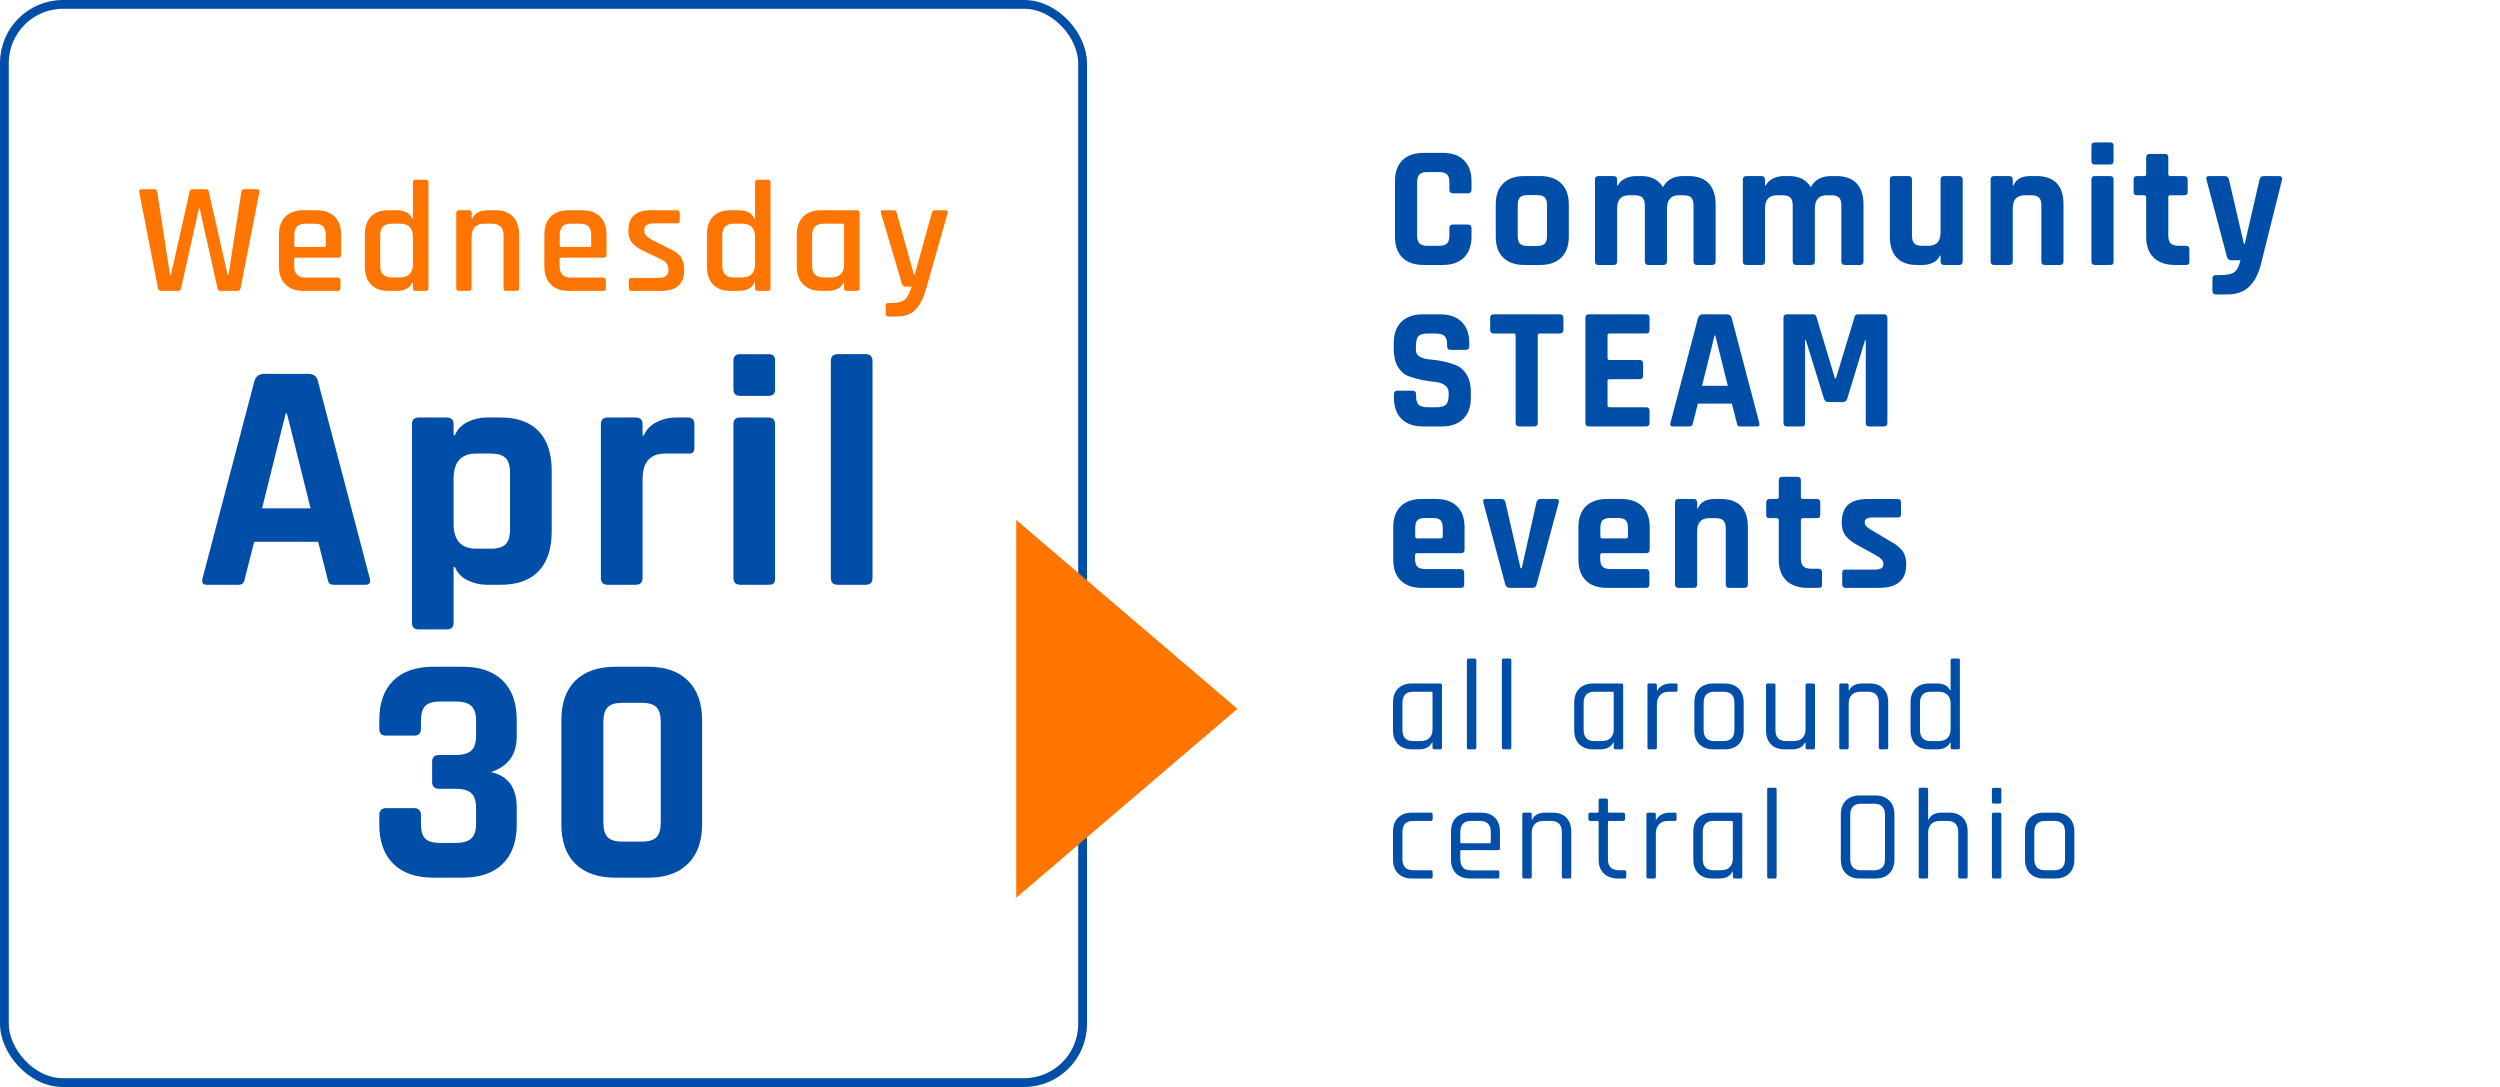 <svg xmlns="http://www.w3.org/2000/svg" id="Layer_2" viewBox="0 0 426.781 185.561"><defs><style>.cls-1,.cls-2{fill:none;}.cls-3{fill:#004ea8;}.cls-4{fill:#ff7500;}.cls-2{stroke:#004ea8;stroke-miterlimit:10;stroke-width:1.5px;}</style></defs><g id="HEADER"><rect class="cls-1" x="236.502" y=".75" width="190.279" height="143.761"></rect><path class="cls-3" d="M246.296,45.236h-3.245c-1.568,0-2.778-.417-3.632-1.25-.854-.834-1.279-2.034-1.279-3.603v-9.436c0-1.567.426-2.769,1.279-3.603.854-.833,2.063-1.25,3.632-1.25h3.245c1.548,0,2.753.422,3.616,1.266s1.295,2.039,1.295,3.587v1.398c0,.438-.219.655-.655.655h-2.5c-.417,0-.625-.218-.625-.655v-1.22c0-.636-.134-1.087-.402-1.354-.268-.269-.719-.402-1.354-.402h-2.023c-.615,0-1.057.134-1.325.402-.268.268-.401.719-.401,1.354v9.079c0,.635.134,1.086.401,1.354.269.269.71.402,1.325.402h2.023c.636,0,1.087-.134,1.354-.402.269-.268.402-.719.402-1.354v-1.221c0-.437.208-.655.625-.655h2.5c.437,0,.655.219.655.655v1.398c0,1.549-.432,2.744-1.295,3.588-.863.843-2.068,1.265-3.616,1.265Z"></path><path class="cls-3" d="M262.905,45.236h-2.649c-1.567,0-2.778-.417-3.632-1.25-.854-.834-1.279-2.034-1.279-3.603v-5.477c0-1.567.426-2.769,1.279-3.603.854-.833,2.064-1.25,3.632-1.25h2.649c1.548,0,2.754.422,3.617,1.266s1.295,2.039,1.295,3.587v5.477c0,1.549-.432,2.744-1.295,3.588-.863.843-2.069,1.265-3.617,1.265ZM260.822,41.991h1.519c.635,0,1.087-.128,1.354-.387.268-.258.401-.704.401-1.339v-5.239c0-.635-.134-1.082-.401-1.34s-.72-.387-1.354-.387h-1.519c-.635,0-1.081.129-1.339.387-.259.258-.388.705-.388,1.34v5.239c0,.635.129,1.081.388,1.339.258.259.704.387,1.339.387Z"></path><path class="cls-3" d="M275.438,45.236h-2.53c-.417,0-.625-.208-.625-.625v-13.932c0-.416.208-.625.625-.625h2.53c.416,0,.625.209.625.625v.982h.119c.237-.476.64-.863,1.205-1.161.565-.297,1.216-.446,1.95-.446h.833c1.727,0,2.967.636,3.721,1.905.675-1.27,1.836-1.905,3.483-1.905h.863c1.527,0,2.684.417,3.468,1.25.783.834,1.176,2.035,1.176,3.603v9.704c0,.417-.208.625-.625.625h-2.53c-.417,0-.625-.208-.625-.625v-9.525c0-.635-.13-1.087-.387-1.354-.259-.269-.705-.402-1.34-.402h-.744c-1.369,0-2.054.765-2.054,2.292v8.99c0,.417-.219.625-.655.625h-2.501c-.416,0-.625-.208-.625-.625v-9.525c0-.635-.134-1.087-.401-1.354-.269-.269-.72-.402-1.354-.402h-.923c-1.369,0-2.054.755-2.054,2.263v9.02c0,.417-.209.625-.625.625Z"></path><path class="cls-3" d="M300.68,45.236h-2.53c-.417,0-.625-.208-.625-.625v-13.932c0-.416.208-.625.625-.625h2.53c.416,0,.625.209.625.625v.982h.119c.237-.476.64-.863,1.205-1.161.565-.297,1.216-.446,1.95-.446h.833c1.727,0,2.967.636,3.721,1.905.675-1.27,1.836-1.905,3.483-1.905h.863c1.527,0,2.684.417,3.468,1.25.783.834,1.176,2.035,1.176,3.603v9.704c0,.417-.208.625-.625.625h-2.53c-.417,0-.625-.208-.625-.625v-9.525c0-.635-.13-1.087-.387-1.354-.259-.269-.705-.402-1.34-.402h-.744c-1.369,0-2.054.765-2.054,2.292v8.99c0,.417-.219.625-.655.625h-2.501c-.416,0-.625-.208-.625-.625v-9.525c0-.635-.134-1.087-.401-1.354-.269-.269-.72-.402-1.354-.402h-.923c-1.369,0-2.054.755-2.054,2.263v9.02c0,.417-.209.625-.625.625Z"></path><path class="cls-3" d="M328.243,45.236h-.982c-1.528,0-2.684-.417-3.468-1.25-.784-.834-1.176-2.034-1.176-3.603v-9.704c0-.416.208-.625.625-.625h2.53c.417,0,.625.209.625.625v9.526c0,.635.134,1.086.402,1.354.268.269.709.402,1.324.402h1.102c1.369,0,2.054-.754,2.054-2.263v-9.02c0-.416.209-.625.625-.625h2.501c.437,0,.655.209.655.625v13.932c0,.417-.219.625-.655.625h-2.501c-.416,0-.625-.208-.625-.625v-.982h-.119c-.218.536-.605.938-1.16,1.205-.557.269-1.142.402-1.757.402Z"></path><path class="cls-3" d="M342.979,45.236h-2.53c-.417,0-.625-.208-.625-.625v-13.932c0-.416.208-.625.625-.625h2.53c.416,0,.625.209.625.625v.982h.119c.436-1.071,1.408-1.607,2.917-1.607h.952c3.115,0,4.674,1.618,4.674,4.853v9.704c0,.417-.219.625-.655.625h-2.5c-.417,0-.625-.208-.625-.625v-9.525c0-.635-.134-1.087-.402-1.354-.268-.269-.72-.402-1.354-.402h-1.071c-1.369,0-2.054.755-2.054,2.263v9.02c0,.417-.209.625-.625.625Z"></path><path class="cls-3" d="M357.03,27.495v-2.59c0-.396.198-.596.596-.596h2.589c.397,0,.596.189.596.565v2.62c0,.397-.198.595-.596.595h-2.589c-.397,0-.596-.197-.596-.595ZM357.03,44.611v-13.932c0-.416.198-.625.596-.625h2.56c.417,0,.625.209.625.625v13.932c0,.258-.045.427-.134.506-.089.08-.243.119-.462.119h-2.56c-.417,0-.625-.208-.625-.625Z"></path><path class="cls-3" d="M366.049,33.329h-1.19c-.238,0-.402-.039-.491-.119-.09-.079-.135-.238-.135-.476v-2.055c0-.416.209-.625.626-.625h1.19c.218,0,.327-.108.327-.327v-2.828c0-.417.218-.625.655-.625h2.5c.417,0,.625.208.625.625v2.828c0,.219.119.327.357.327h2.322c.416,0,.625.209.625.625v2.055c0,.218-.045.372-.134.461-.09.09-.253.134-.491.134h-2.322c-.238,0-.357.109-.357.328v6.578c0,.615.139,1.057.417,1.324.277.269.734.402,1.369.402h1.191c.416,0,.625.208.625.625v2.054c0,.219-.045.372-.135.462-.089.089-.253.134-.49.134h-1.816c-1.567,0-2.783-.417-3.646-1.25-.863-.834-1.295-2.024-1.295-3.572v-6.757c0-.219-.109-.328-.327-.328Z"></path><path class="cls-3" d="M380.189,50.266h-1.905c-.397,0-.596-.218-.596-.654v-1.994c0-.438.198-.655.596-.655h.625c1.25,0,2.099-.174,2.545-.521.446-.348.789-1.018,1.027-2.01h-1.578c-.377,0-.625-.208-.744-.625l-3.482-13.128c-.119-.416.029-.625.446-.625h2.649c.396,0,.645.209.744.625l2.56,10.984h.119l2.53-10.984c.079-.416.327-.625.744-.625h2.501c.495,0,.694.219.595.655l-3.631,14.526c-.438,1.647-1.112,2.897-2.024,3.751-.913.853-2.153,1.279-3.721,1.279Z"></path><path class="cls-3" d="M237.961,67.916v-.596c0-.416.208-.625.625-.625h2.53c.416,0,.625.209.625.625v.238c0,.755.148,1.271.446,1.548.298.278.844.417,1.638.417h1.398c.774,0,1.314-.148,1.622-.446s.462-.854.462-1.667v-.357c0-.575-.233-1.017-.699-1.324-.467-.308-1.047-.491-1.742-.551-.694-.06-1.443-.174-2.247-.343-.804-.168-1.553-.387-2.247-.655-.695-.268-1.275-.793-1.742-1.577-.466-.784-.699-1.791-.699-3.021v-1.042c0-1.548.437-2.748,1.31-3.602s2.084-1.28,3.632-1.28h2.977c1.567,0,2.788.427,3.662,1.28.873.854,1.31,2.054,1.31,3.602v.565c0,.417-.209.625-.625.625h-2.53c-.417,0-.625-.208-.625-.625v-.179c0-.773-.149-1.299-.447-1.577-.297-.277-.844-.417-1.637-.417h-1.161c-.813,0-1.364.154-1.652.462-.287.308-.432.907-.432,1.801v.565c0,.933.813,1.469,2.441,1.607,1.687.139,3.185.477,4.495,1.012.694.298,1.274.829,1.741,1.593.466.765.699,1.741.699,2.933v1.012c0,1.548-.437,2.749-1.31,3.602-.874.854-2.084,1.28-3.632,1.28h-3.244c-1.548,0-2.759-.427-3.632-1.28-.874-.853-1.31-2.054-1.31-3.602Z"></path><path class="cls-3" d="M261.893,72.798h-2.5c-.437,0-.655-.208-.655-.625v-14.914c0-.218-.109-.327-.327-.327h-3.394c-.417,0-.625-.208-.625-.625v-2.024c0-.417.208-.625.625-.625h11.252c.417,0,.625.208.625.625v2.024c0,.417-.208.625-.625.625h-3.394c-.238,0-.357.109-.357.327v14.914c0,.417-.208.625-.625.625Z"></path><path class="cls-3" d="M281.003,72.798h-9.734c-.416,0-.625-.208-.625-.625v-17.891c0-.417.209-.625.625-.625h9.734c.396,0,.596.208.596.625v2.024c0,.417-.199.625-.596.625h-6.222c-.238,0-.356.109-.356.327v3.87c0,.219.118.327.356.327h5.091c.416,0,.625.209.625.626v2.023c0,.417-.209.625-.625.625h-5.091c-.238,0-.356.109-.356.328v4.138c0,.219.118.327.356.327h6.222c.396,0,.596.208.596.625v2.024c0,.417-.199.625-.596.625Z"></path><path class="cls-3" d="M288.385,72.798h-2.858c-.356,0-.476-.208-.356-.625l4.703-17.891c.139-.417.436-.625.893-.625h3.959c.496,0,.794.208.894.625l4.703,17.891c.119.417,0,.625-.357.625h-2.857c-.219,0-.367-.045-.446-.134-.08-.09-.14-.253-.179-.491l-.834-3.274h-5.805l-.833,3.274c-.04.238-.104.401-.193.491-.09.089-.233.134-.432.134ZM292.7,57.259l-2.143,8.604h4.405l-2.144-8.604h-.119Z"></path><path class="cls-3" d="M317.169,53.658h4.405c.417,0,.626.208.626.625v17.891c0,.417-.209.625-.626.625h-2.44c-.417,0-.625-.208-.625-.625v-14.11h-.119l-3.036,9.973c-.119.397-.368.596-.744.596h-2.501c-.377,0-.625-.198-.744-.596l-3.096-10.002h-.119v14.14c0,.238-.04.401-.119.491-.079.089-.248.134-.506.134h-2.441c-.416,0-.625-.208-.625-.625v-17.891c0-.417.209-.625.625-.625h4.436c.278,0,.466.14.565.417l3.155,10.508h.179l3.186-10.508c.06-.277.248-.417.565-.417Z"></path><path class="cls-3" d="M249.332,100.361h-6.579c-1.567,0-2.778-.417-3.632-1.25-.854-.834-1.279-2.034-1.279-3.603v-5.477c0-1.567.426-2.769,1.279-3.603.854-.833,2.064-1.25,3.632-1.25h2.352c1.567,0,2.778.417,3.632,1.25.854.834,1.28,2.035,1.28,3.603v3.78c0,.417-.209.625-.625.625h-7.472c-.238,0-.357.109-.357.327v.655c0,.615.134,1.057.401,1.324.269.269.72.402,1.354.402h6.014c.416,0,.625.219.625.655v1.964c0,.219-.045.372-.134.462-.09.089-.253.134-.491.134ZM241.92,91.907h4.048c.219,0,.328-.108.328-.327v-1.429c0-.635-.13-1.082-.388-1.34s-.704-.387-1.339-.387h-1.251c-.635,0-1.081.129-1.339.387-.259.258-.388.705-.388,1.34v1.429c0,.219.109.327.328.327Z"></path><path class="cls-3" d="M253.678,85.179h2.619c.397,0,.635.209.715.625l2.56,11.193h.209l2.5-11.193c.079-.416.327-.625.744-.625h2.62c.416,0,.565.209.446.625l-3.751,13.901c-.079.438-.348.655-.804.655h-3.78c-.417,0-.685-.218-.804-.655l-3.721-13.901c-.119-.416.029-.625.446-.625Z"></path><path class="cls-3" d="M280.945,100.361h-6.579c-1.567,0-2.778-.417-3.632-1.25-.854-.834-1.279-2.034-1.279-3.603v-5.477c0-1.567.426-2.769,1.279-3.603.854-.833,2.064-1.25,3.632-1.25h2.352c1.567,0,2.778.417,3.632,1.25.854.834,1.28,2.035,1.28,3.603v3.78c0,.417-.209.625-.625.625h-7.472c-.238,0-.357.109-.357.327v.655c0,.615.134,1.057.401,1.324.269.269.72.402,1.354.402h6.014c.416,0,.625.219.625.655v1.964c0,.219-.045.372-.134.462-.09.089-.253.134-.491.134ZM273.532,91.907h4.048c.219,0,.328-.108.328-.327v-1.429c0-.635-.13-1.082-.388-1.34s-.704-.387-1.339-.387h-1.251c-.635,0-1.081.129-1.339.387-.259.258-.388.705-.388,1.34v1.429c0,.219.109.327.328.327Z"></path><path class="cls-3" d="M289.101,100.361h-2.53c-.417,0-.625-.208-.625-.625v-13.932c0-.416.208-.625.625-.625h2.53c.416,0,.625.209.625.625v.982h.119c.436-1.071,1.408-1.607,2.917-1.607h.952c3.115,0,4.674,1.618,4.674,4.853v9.704c0,.417-.219.625-.655.625h-2.5c-.417,0-.625-.208-.625-.625v-9.525c0-.635-.134-1.087-.402-1.354-.268-.269-.72-.402-1.354-.402h-1.071c-1.369,0-2.054.755-2.054,2.263v9.02c0,.417-.209.625-.625.625Z"></path><path class="cls-3" d="M303.329,88.454h-1.19c-.238,0-.402-.039-.491-.119-.09-.079-.135-.238-.135-.476v-2.055c0-.416.209-.625.626-.625h1.19c.218,0,.327-.108.327-.327v-2.828c0-.417.218-.625.655-.625h2.5c.417,0,.625.208.625.625v2.828c0,.219.119.327.357.327h2.322c.416,0,.625.209.625.625v2.055c0,.218-.045.372-.134.461-.09.09-.253.134-.491.134h-2.322c-.238,0-.357.109-.357.328v6.578c0,.615.139,1.057.417,1.324.277.269.734.402,1.369.402h1.191c.416,0,.625.208.625.625v2.054c0,.219-.045.372-.135.462-.089.089-.253.134-.49.134h-1.816c-1.567,0-2.783-.417-3.646-1.25-.863-.834-1.295-2.024-1.295-3.572v-6.757c0-.219-.109-.328-.327-.328Z"></path><path class="cls-3" d="M320.743,100.361h-5.656c-.397,0-.596-.208-.596-.625v-1.905c0-.218.04-.372.119-.461.079-.09.238-.135.477-.135h4.971c.973,0,1.459-.297,1.459-.893v-.148c0-.477-.407-.933-1.221-1.37l-2.946-1.637c-1.013-.516-1.757-1.071-2.233-1.667-.476-.596-.714-1.359-.714-2.292,0-1.389.367-2.411,1.102-3.066.733-.654,1.885-.982,3.453-.982h4.971c.396,0,.596.209.596.625v1.936c0,.219-.04.372-.119.461-.08.09-.238.134-.477.134h-4.138c-.973,0-1.459.249-1.459.744v.149c0,.437.427.883,1.28,1.339l3.007,1.786c1.031.557,1.756,1.127,2.173,1.712.417.586.625,1.354.625,2.307,0,2.66-1.558,3.989-4.673,3.989Z"></path><path class="cls-3" d="M242.213,127.923h-1.146c-1.015,0-1.812-.287-2.393-.86s-.871-1.374-.871-2.403v-4.719c0-1.028.29-1.83.871-2.403s1.378-.859,2.393-.859h4.785c.205,0,.309.103.309.309v10.628c0,.206-.104.309-.309.309h-.992c-.206,0-.31-.103-.31-.309v-.86h-.088c-.367.779-1.117,1.169-2.249,1.169ZM244.55,124.484v-6.196c0-.133-.073-.198-.22-.198h-3.087c-1.221,0-1.831.639-1.831,1.918v4.587c0,1.278.61,1.918,1.831,1.918h1.257c.661,0,1.168-.177,1.521-.529.353-.353.528-.853.528-1.499Z"></path><path class="cls-3" d="M251.716,127.923h-.992c-.206,0-.309-.103-.309-.309v-14.884c0-.206.103-.309.309-.309h.992c.206,0,.309.103.309.309v14.884c0,.206-.103.309-.309.309Z"></path><path class="cls-3" d="M257.692,127.923h-.992c-.206,0-.309-.103-.309-.309v-14.884c0-.206.103-.309.309-.309h.992c.206,0,.309.103.309.309v14.884c0,.206-.103.309-.309.309Z"></path><path class="cls-3" d="M273.149,127.923h-1.146c-1.015,0-1.812-.287-2.393-.86s-.871-1.374-.871-2.403v-4.719c0-1.028.29-1.83.871-2.403s1.378-.859,2.393-.859h4.785c.205,0,.309.103.309.309v10.628c0,.206-.104.309-.309.309h-.992c-.206,0-.31-.103-.31-.309v-.86h-.088c-.367.779-1.117,1.169-2.249,1.169ZM275.486,124.484v-6.196c0-.133-.073-.198-.22-.198h-3.087c-1.221,0-1.831.639-1.831,1.918v4.587c0,1.278.61,1.918,1.831,1.918h1.257c.661,0,1.168-.177,1.521-.529.353-.353.528-.853.528-1.499Z"></path><path class="cls-3" d="M282.541,127.923h-.992c-.206,0-.309-.103-.309-.309v-10.628c0-.206.103-.309.309-.309h.992c.206,0,.309.103.309.309v.882h.089c.146-.323.426-.603.838-.838.411-.235.896-.353,1.455-.353h.859c.191,0,.287.103.287.309v.815c0,.104-.022.181-.066.231-.044.052-.117.07-.221.056h-1.19c-.661,0-1.169.198-1.521.595-.353.397-.529.941-.529,1.632v7.299c0,.206-.103.309-.309.309Z"></path><path class="cls-3" d="M294.405,127.923h-1.896c-1.015,0-1.812-.287-2.393-.86s-.871-1.374-.871-2.403v-4.719c0-1.028.29-1.83.871-2.403s1.378-.859,2.393-.859h1.896c1.014,0,1.812.286,2.393.859.58.573.87,1.375.87,2.403v4.719c0,1.029-.29,1.83-.87,2.403-.581.573-1.379.86-2.393.86ZM292.685,126.512h1.543c1.235,0,1.853-.632,1.853-1.896v-4.631c0-1.264-.617-1.896-1.853-1.896h-1.543c-1.235,0-1.853.632-1.853,1.896v4.631c0,1.265.617,1.896,1.853,1.896Z"></path><path class="cls-3" d="M305.893,127.923h-1.235c-.999,0-1.778-.287-2.337-.86s-.838-1.374-.838-2.403v-7.673c0-.206.103-.309.309-.309h.992c.206,0,.309.103.309.309v7.607c0,1.278.61,1.918,1.83,1.918h1.257c.662,0,1.169-.177,1.521-.529.354-.353.529-.853.529-1.499v-7.497c0-.206.103-.309.309-.309h.992c.206,0,.31.103.31.309v10.628c0,.206-.104.309-.31.309h-.992c-.206,0-.309-.103-.309-.309v-.86h-.088c-.367.779-1.117,1.169-2.249,1.169Z"></path><path class="cls-3" d="M315.285,127.923h-.992c-.206,0-.309-.103-.309-.309v-10.628c0-.206.103-.309.309-.309h.992c.206,0,.309.103.309.309v.859h.089c.367-.778,1.116-1.168,2.249-1.168h1.234c1,0,1.778.286,2.337.859s.838,1.375.838,2.403v7.674c0,.206-.103.309-.309.309h-.992c-.206,0-.309-.103-.309-.309v-7.607c0-1.279-.617-1.918-1.852-1.918h-1.235c-.661,0-1.169.176-1.521.529-.353.353-.529.853-.529,1.499v7.497c0,.206-.103.309-.309.309Z"></path><path class="cls-3" d="M330.632,127.923h-1.301c-1,0-1.779-.287-2.338-.86s-.838-1.374-.838-2.403v-4.719c0-1.028.279-1.83.838-2.403s1.338-.859,2.338-.859h1.301c1.146,0,1.903.39,2.271,1.168h.089v-5.115c0-.206.095-.309.286-.309h1.015c.19,0,.286.103.286.309v14.884c0,.206-.096.309-.286.309h-1.015c-.191,0-.286-.103-.286-.309v-.86h-.089c-.367.779-1.124,1.169-2.271,1.169ZM332.991,124.484v-4.366c0-.646-.177-1.146-.529-1.499-.353-.354-.86-.529-1.521-.529h-1.345c-1.221,0-1.831.639-1.831,1.918v4.587c0,1.278.61,1.918,1.831,1.918h1.345c.661,0,1.169-.177,1.521-.529s.529-.853.529-1.499Z"></path><path class="cls-3" d="M244.572,148.871v.815c0,.191-.104.287-.309.287h-3.197c-1.015,0-1.812-.287-2.393-.86s-.871-1.374-.871-2.403v-4.719c0-1.028.29-1.83.871-2.403s1.378-.859,2.393-.859h3.197c.205,0,.309.103.309.309v.815c0,.191-.104.287-.309.287h-3.021c-1.221,0-1.831.639-1.831,1.918v4.587c0,1.278.61,1.918,1.831,1.918h3.021c.205,0,.309.103.309.309Z"></path><path class="cls-3" d="M255.642,149.974h-4.675c-1.015,0-1.812-.287-2.393-.86s-.871-1.374-.871-2.403v-4.719c0-1.028.29-1.83.871-2.403s1.378-.859,2.393-.859h1.853c1.014,0,1.808.286,2.381.859s.86,1.375.86,2.403v2.801c0,.221-.104.331-.309.331h-6.24c-.147,0-.221.065-.221.198v1.345c0,1.279.617,1.919,1.853,1.919h4.498c.205,0,.309.103.309.309v.793c0,.191-.104.287-.309.287ZM249.512,143.954h4.763c.146,0,.221-.073.221-.221v-1.698c0-1.264-.618-1.896-1.853-1.896h-1.499c-1.235,0-1.853.632-1.853,1.896v1.698c0,.147.073.221.221.221Z"></path><path class="cls-3" d="M261.176,149.974h-.992c-.206,0-.309-.103-.309-.309v-10.628c0-.206.103-.309.309-.309h.992c.206,0,.309.103.309.309v.859h.089c.367-.778,1.116-1.168,2.249-1.168h1.234c1,0,1.778.286,2.337.859s.838,1.375.838,2.403v7.674c0,.206-.103.309-.309.309h-.992c-.206,0-.309-.103-.309-.309v-7.607c0-1.279-.617-1.918-1.852-1.918h-1.235c-.661,0-1.169.176-1.521.529-.353.353-.529.853-.529,1.499v7.497c0,.206-.103.309-.309.309Z"></path><path class="cls-3" d="M272.686,140.14h-1.213c-.206,0-.309-.096-.309-.287v-.815c0-.206.103-.309.309-.309h1.213c.146,0,.221-.066.221-.199v-1.896c0-.206.103-.31.309-.31h.992c.19,0,.286.104.286.31v1.896c0,.133.081.199.243.199h2.337c.221,0,.331.103.331.309v.815c0,.191-.11.287-.331.287h-2.337c-.162,0-.243.065-.243.198v6.351c0,1.249.647,1.874,1.94,1.874h.86c.221,0,.331.103.331.309v.815c0,.191-.11.287-.331.287h-1.059c-1.014,0-1.822-.283-2.425-.849-.604-.566-.904-1.356-.904-2.371v-6.416c0-.133-.074-.198-.221-.198Z"></path><path class="cls-3" d="M282.365,149.974h-.992c-.206,0-.309-.103-.309-.309v-10.628c0-.206.103-.309.309-.309h.992c.206,0,.309.103.309.309v.882h.089c.146-.323.426-.603.838-.838.411-.235.896-.353,1.455-.353h.859c.191,0,.287.103.287.309v.815c0,.104-.022.181-.066.231-.044.052-.117.07-.221.056h-1.19c-.661,0-1.169.198-1.521.595-.353.397-.529.941-.529,1.632v7.299c0,.206-.103.309-.309.309Z"></path><path class="cls-3" d="M293.479,149.974h-1.146c-1.015,0-1.812-.287-2.393-.86s-.871-1.374-.871-2.403v-4.719c0-1.028.29-1.83.871-2.403s1.378-.859,2.393-.859h4.785c.205,0,.309.103.309.309v10.628c0,.206-.104.309-.309.309h-.992c-.206,0-.31-.103-.31-.309v-.86h-.088c-.367.779-1.117,1.169-2.249,1.169ZM295.816,146.535v-6.196c0-.133-.073-.198-.22-.198h-3.087c-1.221,0-1.831.639-1.831,1.918v4.587c0,1.278.61,1.918,1.831,1.918h1.257c.661,0,1.168-.177,1.521-.529.353-.353.528-.853.528-1.499Z"></path><path class="cls-3" d="M302.982,149.974h-.992c-.206,0-.309-.103-.309-.309v-14.884c0-.206.103-.309.309-.309h.992c.206,0,.309.103.309.309v14.884c0,.206-.103.309-.309.309Z"></path><path class="cls-3" d="M320.137,149.974h-2.624c-1.015,0-1.812-.287-2.393-.86-.581-.573-.871-1.374-.871-2.403v-7.651c0-1.028.29-1.83.871-2.403.58-.573,1.378-.859,2.393-.859h2.624c1.014,0,1.812.29,2.392.87.581.581.871,1.379.871,2.393v7.651c0,1.015-.29,1.812-.871,2.393-.58.581-1.378.871-2.392.871ZM317.689,148.563h2.249c1.235,0,1.853-.64,1.853-1.918v-7.52c0-1.279-.617-1.918-1.853-1.918h-2.249c-1.22,0-1.83.639-1.83,1.918v7.52c0,1.278.61,1.918,1.83,1.918Z"></path><path class="cls-3" d="M328.846,149.974h-.992c-.206,0-.309-.103-.309-.309v-14.884c0-.206.103-.309.309-.309h.992c.206,0,.309.103.309.309v5.115h.089c.367-.778,1.116-1.168,2.249-1.168h1.234c1,0,1.778.286,2.337.859s.838,1.375.838,2.403v7.674c0,.206-.103.309-.309.309h-.992c-.206,0-.309-.103-.309-.309v-7.607c0-1.279-.617-1.918-1.852-1.918h-1.235c-.661,0-1.169.176-1.521.529-.353.353-.529.853-.529,1.499v7.497c0,.206-.103.309-.309.309Z"></path><path class="cls-3" d="M340.047,136.876v-2.072c0-.206.096-.31.286-.31h1.015c.206,0,.309.104.309.31v2.072c0,.206-.103.309-.309.309h-1.015c-.19,0-.286-.103-.286-.309ZM340.047,149.665v-10.628c0-.206.096-.309.286-.309h1.015c.206,0,.309.103.309.309v10.628c0,.206-.103.309-.309.309h-.992c-.206,0-.309-.103-.309-.309Z"></path><path class="cls-3" d="M350.852,149.974h-1.896c-1.015,0-1.812-.287-2.393-.86s-.871-1.374-.871-2.403v-4.719c0-1.028.29-1.83.871-2.403s1.378-.859,2.393-.859h1.896c1.014,0,1.812.286,2.393.859.58.573.87,1.375.87,2.403v4.719c0,1.029-.29,1.83-.87,2.403-.581.573-1.379.86-2.393.86ZM349.132,148.563h1.543c1.235,0,1.853-.632,1.853-1.896v-4.631c0-1.264-.617-1.896-1.853-1.896h-1.543c-1.235,0-1.853.632-1.853,1.896v4.631c0,1.265.617,1.896,1.853,1.896Z"></path><rect class="cls-2" x=".75" y=".75" width="184.061" height="184.061" rx="10" ry="10"></rect><rect class="cls-1" x=".75" y="60.463" width="184.061" height="105.892"></rect><path class="cls-3" d="M40.646,99.83h-5.376c-.672,0-.896-.392-.672-1.176l8.848-33.656c.261-.784.821-1.176,1.681-1.176h7.447c.934,0,1.493.392,1.681,1.176l8.848,33.656c.224.784,0,1.176-.672,1.176h-5.376c-.411,0-.691-.084-.84-.252-.149-.168-.262-.476-.336-.924l-1.568-6.16h-10.92l-1.568,6.16c-.075.448-.195.756-.363.924s-.439.252-.812.252ZM48.766,70.598l-4.032,16.185h8.288l-4.032-16.185h-.224Z"></path><path class="cls-3" d="M76.261,107.447h-4.76c-.784,0-1.176-.374-1.176-1.12v-33.88c0-.784.392-1.176,1.176-1.176h4.76c.784,0,1.176.392,1.176,1.176v1.848h.225c.41-1.008,1.138-1.764,2.184-2.268,1.045-.504,2.146-.756,3.304-.756h2.297c2.874,0,5.048.783,6.523,2.352,1.475,1.568,2.212,3.827,2.212,6.776v10.304c0,2.949-.737,5.208-2.212,6.776-1.476,1.567-3.649,2.352-6.523,2.352h-2.297c-1.157,0-2.259-.252-3.304-.756-1.046-.504-1.773-1.26-2.184-2.269h-.225v9.521c0,.746-.392,1.12-1.176,1.12ZM81.301,93.67h2.464c1.194,0,2.044-.252,2.548-.756s.757-1.353.757-2.548v-9.632c0-1.194-.253-2.044-.757-2.548-.504-.505-1.354-.757-2.548-.757h-2.464c-2.576,0-3.864,1.42-3.864,4.257v7.728c0,2.838,1.288,4.256,3.864,4.256Z"></path><path class="cls-3" d="M108.517,99.83h-4.761c-.783,0-1.176-.392-1.176-1.176v-26.208c0-.784.393-1.176,1.176-1.176h4.761c.783,0,1.176.392,1.176,1.176v1.903h.224c.41-1.008,1.139-1.772,2.185-2.296,1.044-.522,2.146-.783,3.304-.783h2.016c.747,0,1.12.392,1.12,1.176v3.864c0,.447-.084.756-.252.924s-.457.233-.868.195h-3.863c-2.576,0-3.864,1.456-3.864,4.368v16.856c0,.784-.393,1.176-1.176,1.176Z"></path><path class="cls-3" d="M125.204,66.454v-4.872c0-.746.373-1.12,1.12-1.12h4.872c.746,0,1.12.355,1.12,1.064v4.928c0,.747-.374,1.12-1.12,1.12h-4.872c-.747,0-1.12-.373-1.12-1.12ZM125.204,98.655v-26.208c0-.784.373-1.176,1.12-1.176h4.815c.784,0,1.177.392,1.177,1.176v26.208c0,.485-.084.803-.252.952-.169.149-.458.224-.868.224h-4.816c-.784,0-1.176-.392-1.176-1.176Z"></path><path class="cls-3" d="M147.772,99.83h-4.76c-.784,0-1.176-.392-1.176-1.176v-37.017c0-.783.392-1.176,1.176-1.176h4.76c.784,0,1.177.393,1.177,1.176v37.017c0,.784-.393,1.176-1.177,1.176Z"></path><path class="cls-3" d="M74.946,128.886h2.855c1.232,0,2.118-.252,2.66-.756.541-.504.812-1.334.812-2.492v-2.632c0-1.156-.271-1.987-.812-2.492-.542-.504-1.428-.756-2.66-.756h-2.688c-1.195,0-2.035.252-2.521.756-.485.505-.728,1.336-.728,2.492v1.4c0,.784-.393,1.176-1.177,1.176h-4.76c-.784,0-1.176-.392-1.176-1.176v-1.512c0-2.912.803-5.152,2.408-6.721,1.604-1.567,3.882-2.352,6.832-2.352h4.983c2.949,0,5.227.784,6.832,2.352,1.605,1.568,2.408,3.809,2.408,6.721v2.8c0,3.136-1.476,5.171-4.424,6.104,2.948.636,4.424,2.67,4.424,6.104v2.855c0,2.912-.803,5.152-2.408,6.721-1.605,1.567-3.883,2.352-6.832,2.352h-4.983c-2.95,0-5.228-.784-6.832-2.352-1.605-1.568-2.408-3.809-2.408-6.721v-1.567c0-.821.392-1.232,1.176-1.232h4.76c.784,0,1.177.411,1.177,1.232v1.456c0,1.195.242,2.035.728,2.52.485.485,1.325.729,2.521.729h2.688c1.232,0,2.118-.253,2.66-.757.541-.504.812-1.334.812-2.491v-2.744c0-1.157-.271-1.988-.812-2.492-.542-.504-1.428-.756-2.66-.756h-2.855c-.784,0-1.177-.393-1.177-1.176v-3.36c0-.821.393-1.232,1.177-1.232Z"></path><path class="cls-3" d="M110.673,149.83h-5.601c-2.949,0-5.227-.784-6.832-2.352-1.605-1.568-2.408-3.827-2.408-6.776v-17.752c0-2.949.803-5.208,2.408-6.776,1.605-1.567,3.883-2.352,6.832-2.352h5.601c2.912,0,5.17.793,6.775,2.38s2.408,3.836,2.408,6.748v17.752c0,2.912-.803,5.161-2.408,6.748s-3.863,2.38-6.775,2.38ZM106.248,143.67h3.305c1.194,0,2.034-.252,2.52-.756s.729-1.353.729-2.548v-17.08c0-1.194-.243-2.044-.729-2.548s-1.325-.756-2.52-.756h-3.305c-1.194,0-2.035.252-2.52.756-.485.504-.728,1.354-.728,2.548v17.08c0,1.195.242,2.044.728,2.548.484.504,1.325.756,2.52.756Z"></path><rect class="cls-1" x=".75" y="30.679" width="184.061" height="33.919"></rect><path class="cls-4" d="M30.398,49.659h-2.861c-.324,0-.514-.152-.567-.459l-3.213-16.443c-.036-.306.117-.459.459-.459h2.079c.342,0,.521.153.54.459l2.187,14.148h.162l3.187-14.202c.035-.27.197-.405.485-.405h2.269c.287,0,.459.136.513.405l3.213,14.202h.162l2.187-14.121c.019-.324.198-.486.54-.486h2.079c.36,0,.514.162.459.486l-3.213,16.416c-.054.307-.234.459-.54.459h-2.861c-.307,0-.486-.152-.54-.459l-3.052-13.662h-.107l-3.051,13.662c-.055.307-.226.459-.514.459Z"></path><path class="cls-4" d="M57.641,49.659h-5.832c-1.332,0-2.362-.369-3.092-1.107-.729-.737-1.093-1.764-1.093-3.077v-5.4c0-1.332.364-2.362,1.093-3.092.729-.729,1.76-1.093,3.092-1.093h2.214c1.332,0,2.367.364,3.105,1.093.737.729,1.106,1.76,1.106,3.092v3.429c0,.324-.162.486-.485.486h-7.236c-.198,0-.297.09-.297.27v1.161c0,1.314.656,1.972,1.971,1.972h5.454c.324,0,.486.161.486.485v1.351c0,.288-.162.432-.486.432ZM50.513,42.153h4.833c.18,0,.27-.09.27-.271v-1.728c0-.684-.152-1.184-.459-1.499-.306-.314-.801-.472-1.484-.472h-1.485c-.685,0-1.179.157-1.485.472-.306.315-.459.815-.459,1.499v1.728c0,.181.09.271.271.271Z"></path><path class="cls-4" d="M67.685,49.659h-1.377c-1.296,0-2.291-.364-2.983-1.094-.693-.729-1.039-1.759-1.039-3.091v-5.4c0-1.35.346-2.385,1.039-3.105.692-.72,1.688-1.079,2.983-1.079h1.377c1.386,0,2.286.477,2.7,1.431h.108v-6.184c0-.306.152-.459.459-.459h1.728c.306,0,.459.153.459.459v18.063c0,.307-.153.459-.459.459h-1.728c-.307,0-.459-.152-.459-.459v-.972h-.108c-.414.954-1.314,1.431-2.7,1.431ZM70.493,45.069v-4.59c0-1.53-.738-2.295-2.215-2.295h-1.431c-1.296,0-1.944.666-1.944,1.998v5.184c0,1.332.648,1.998,1.944,1.998h1.431c1.477,0,2.215-.765,2.215-2.295Z"></path><path class="cls-4" d="M80.05,49.659h-1.7c-.307,0-.459-.152-.459-.459v-12.852c0-.307.152-.459.459-.459h1.7c.307,0,.459.152.459.459v.972h.108c.432-.954,1.341-1.431,2.727-1.431h1.188c1.313,0,2.322.359,3.024,1.079.701.721,1.053,1.756,1.053,3.105v9.126c0,.307-.162.459-.486.459h-1.701c-.306,0-.459-.152-.459-.459v-9.018c0-1.332-.657-1.998-1.971-1.998h-1.269c-1.477,0-2.215.765-2.215,2.295v8.721c0,.307-.152.459-.459.459Z"></path><path class="cls-4" d="M102.947,49.659h-5.832c-1.332,0-2.362-.369-3.092-1.107-.729-.737-1.093-1.764-1.093-3.077v-5.4c0-1.332.364-2.362,1.093-3.092.729-.729,1.76-1.093,3.092-1.093h2.214c1.332,0,2.367.364,3.105,1.093.737.729,1.106,1.76,1.106,3.092v3.429c0,.324-.162.486-.485.486h-7.236c-.198,0-.297.09-.297.27v1.161c0,1.314.656,1.972,1.971,1.972h5.454c.324,0,.486.161.486.485v1.351c0,.288-.162.432-.486.432ZM95.819,42.153h4.833c.18,0,.27-.09.27-.271v-1.728c0-.684-.152-1.184-.459-1.499-.306-.314-.801-.472-1.484-.472h-1.485c-.685,0-1.179.157-1.485.472-.306.315-.459.815-.459,1.499v1.728c0,.181.09.271.271.271Z"></path><path class="cls-4" d="M112.775,49.659h-4.968c-.307,0-.459-.152-.459-.459v-1.323c0-.287.152-.432.459-.432h4.536c1.17,0,1.755-.405,1.755-1.215v-.324c0-.72-.424-1.27-1.27-1.647l-2.942-1.403c-.918-.433-1.584-.909-1.998-1.432-.415-.521-.621-1.205-.621-2.052,0-2.322,1.286-3.482,3.86-3.482h4.482c.288,0,.432.152.432.459v1.322c0,.307-.144.459-.432.459h-3.942c-.54,0-.954.095-1.241.284-.288.188-.433.437-.433.742v.297c0,.576.459,1.08,1.377,1.512l2.971,1.513c.936.414,1.579.904,1.93,1.471.352.567.527,1.301.527,2.201,0,2.34-1.342,3.51-4.023,3.51Z"></path><path class="cls-4" d="M126.086,49.659h-1.377c-1.296,0-2.291-.364-2.983-1.094-.693-.729-1.04-1.759-1.04-3.091v-5.4c0-1.35.347-2.385,1.04-3.105.692-.72,1.688-1.079,2.983-1.079h1.377c1.386,0,2.285.477,2.699,1.431h.108v-6.184c0-.306.152-.459.459-.459h1.729c.306,0,.459.153.459.459v18.063c0,.307-.153.459-.459.459h-1.729c-.307,0-.459-.152-.459-.459v-.972h-.108c-.414.954-1.313,1.431-2.699,1.431ZM128.894,45.069v-4.59c0-1.53-.738-2.295-2.214-2.295h-1.431c-1.296,0-1.944.666-1.944,1.998v5.184c0,1.332.648,1.998,1.944,1.998h1.431c1.476,0,2.214-.765,2.214-2.295Z"></path><path class="cls-4" d="M141.26,49.659h-1.053c-1.333,0-2.363-.369-3.092-1.107-.729-.737-1.094-1.764-1.094-3.077v-5.4c0-1.332.364-2.362,1.094-3.092.729-.729,1.759-1.093,3.092-1.093h6.048c.323,0,.485.152.485.459v12.852c0,.307-.162.459-.485.459h-1.701c-.307,0-.459-.152-.459-.459v-.972h-.108c-.432.954-1.341,1.431-2.727,1.431ZM144.095,45.069v-6.615c0-.18-.1-.27-.297-.27h-3.213c-1.296,0-1.944.666-1.944,1.998v5.184c0,1.332.648,1.998,1.944,1.998h1.296c1.476,0,2.214-.765,2.214-2.295Z"></path><path class="cls-4" d="M153.085,54.033h-1.431c-.307,0-.459-.153-.459-.459v-1.377c0-.324.152-.486.459-.486h.621c1.098,0,1.857-.216,2.281-.647.423-.433.778-1.144,1.066-2.133h-1.08c-.271,0-.459-.153-.567-.46l-3.591-12.122c-.072-.307.045-.459.352-.459h1.809c.288,0,.468.152.54.459l2.943,10.584h.107l2.943-10.584c.054-.307.233-.459.54-.459h1.728c.342,0,.486.161.433.485l-3.699,12.987c-.414,1.512-.999,2.668-1.755,3.47-.756.801-1.836,1.201-3.24,1.201Z"></path><polygon class="cls-4" points="173.485 88.767 211.239 121.005 173.485 153.243 173.485 88.767"></polygon></g></svg>